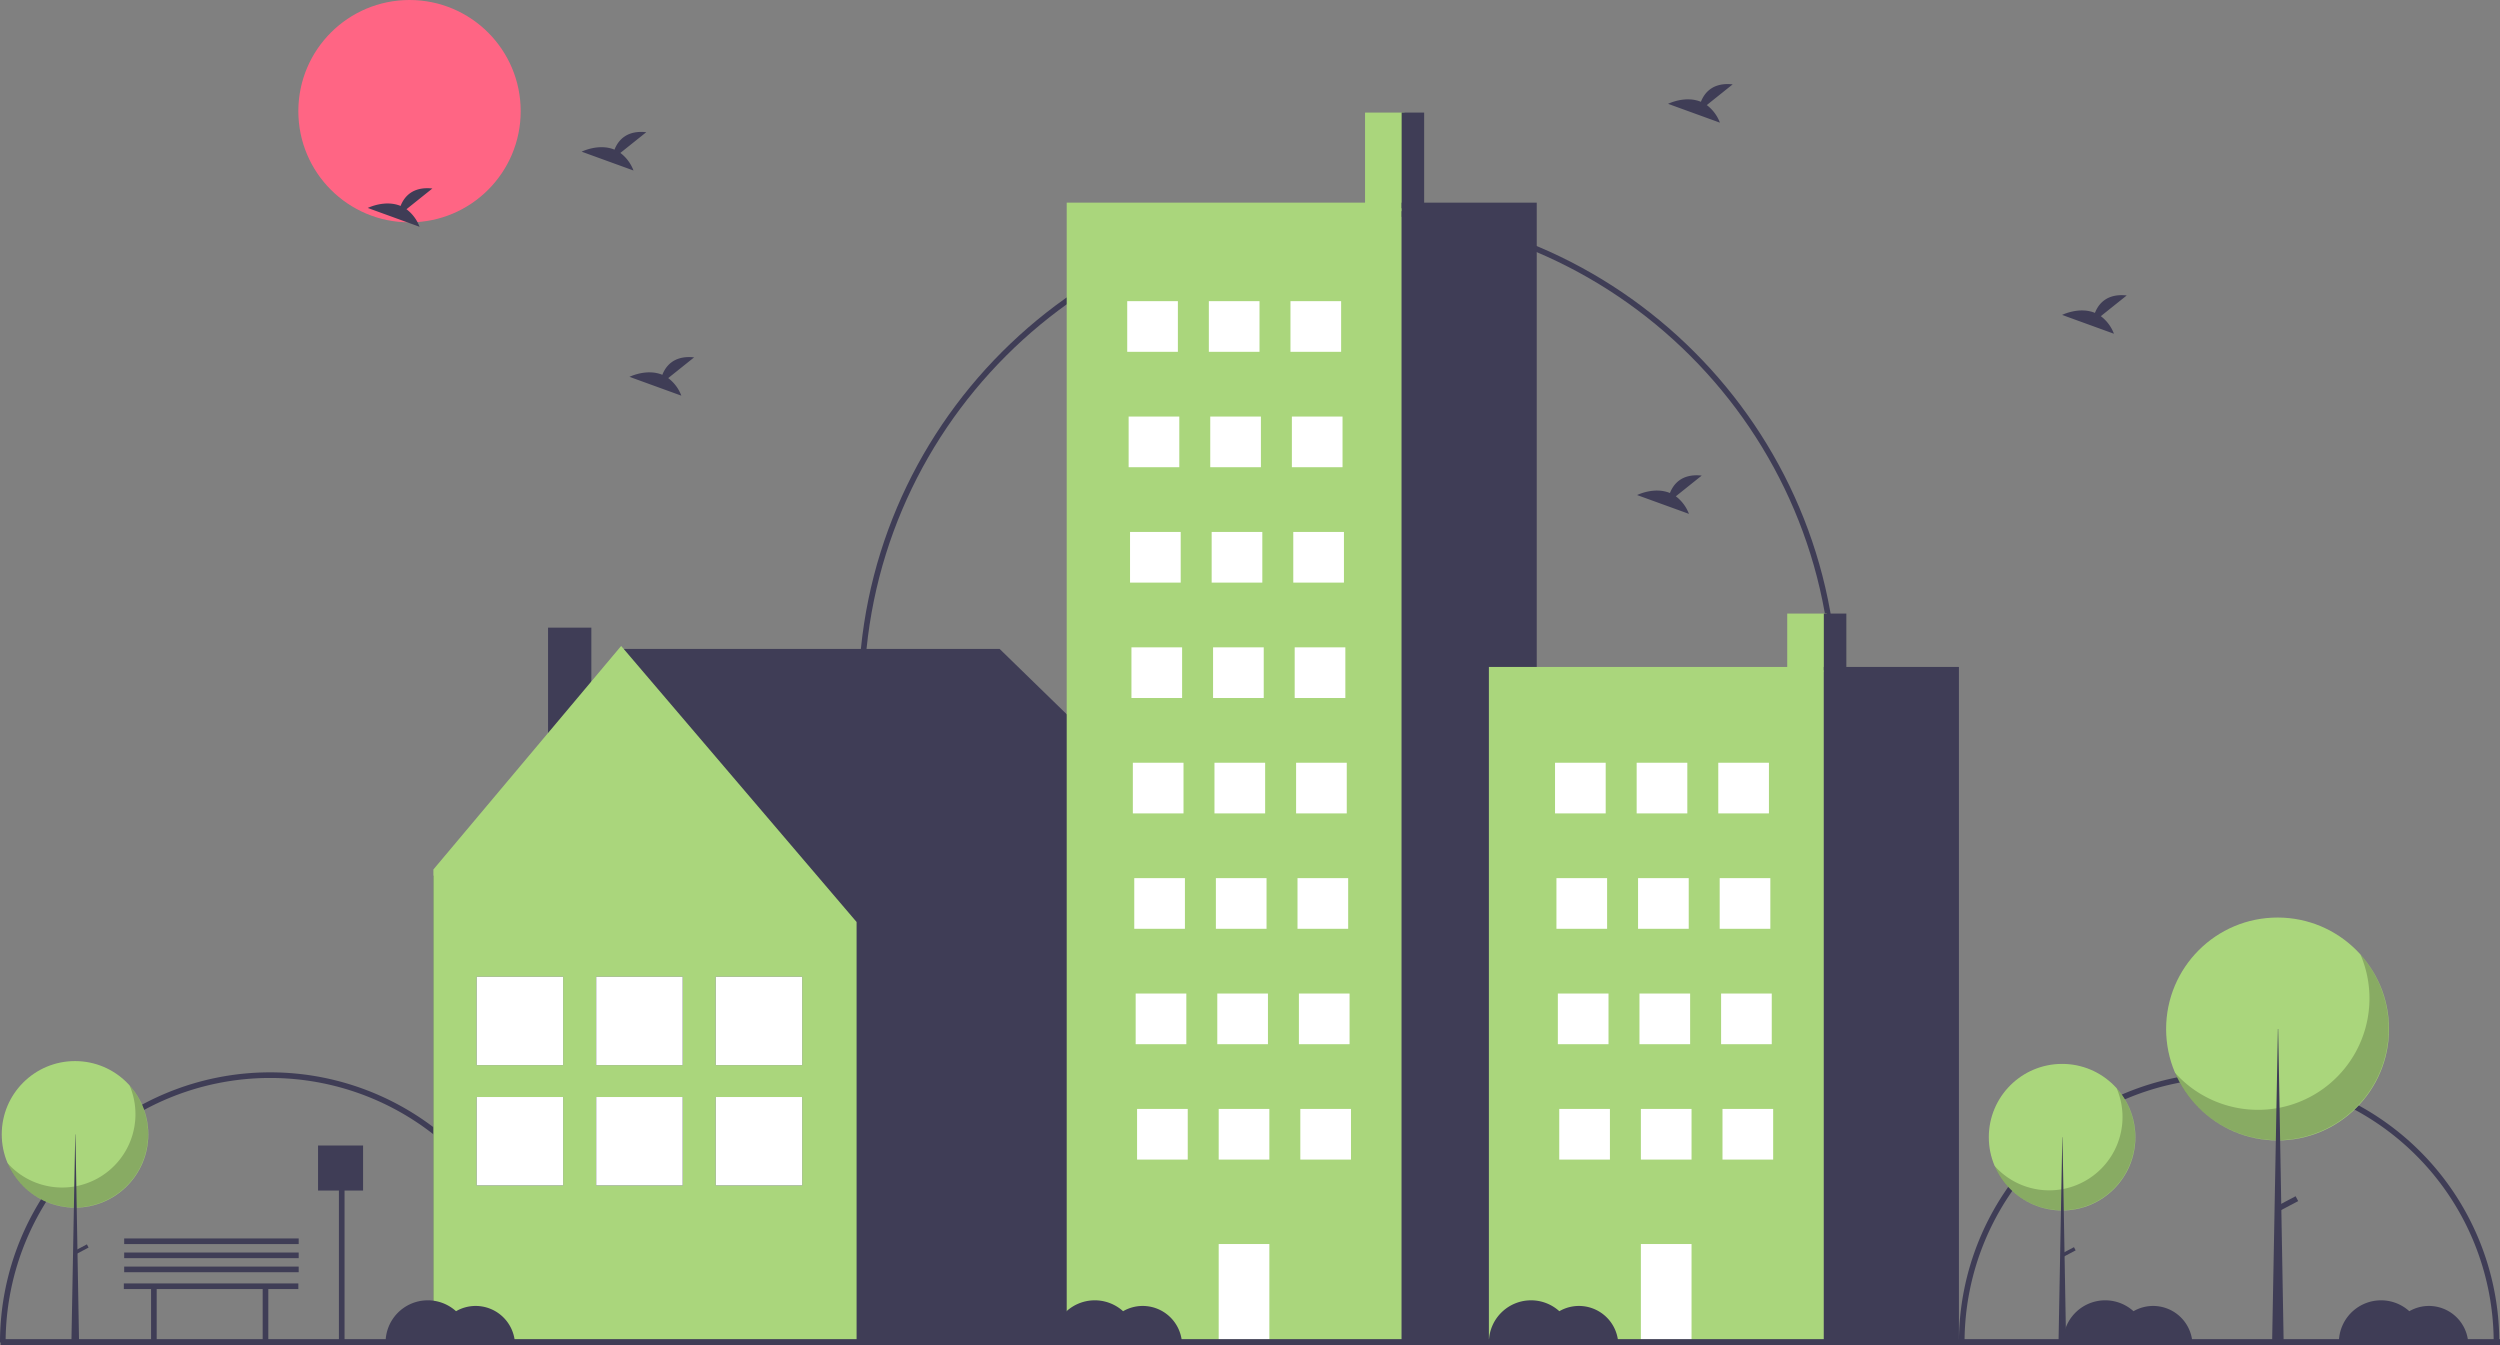 <?xml version="1.0" encoding="UTF-8"?> <svg xmlns="http://www.w3.org/2000/svg" id="b90746aa-ab89-4048-b48f-88833dcede4a" data-name="Layer 1" width="888.244" height="478.033" viewBox="0 0 888.244 478.033"><rect x="0" y="0" width="888.244" height="478.033" fill="#808080" stroke="none"/> <title>quite_town</title> <path d="M347.878,687.984h-2a94,94,0,0,0-188,0h-2a96,96,0,0,1,192,0Z" transform="translate(-155.878 -210.984)" fill="#3f3d56"></path> <path d="M1043.878,687.984h-2a94,94,0,1,0-188,0h-2a96,96,0,1,1,192,0Z" transform="translate(-155.878 -210.984)" fill="#3f3d56"></path> <path d="M808.878,458.984h-2c0-94.841-77.159-172-172-172-94.841,0-172,77.159-172,172h-2c0-95.944,78.056-174,174-174C730.822,284.984,808.878,363.04,808.878,458.984Z" transform="translate(-155.878 -210.984)" fill="#3f3d56"></path> <circle cx="145.5" cy="39.5" r="39.5" fill="#ff6584"></circle> <polygon points="153.891 311.384 221.752 230.567 355.171 230.567 436.705 309.983 435.058 311.042 435.646 311.042 435.646 476.227 153.984 476.227 153.984 311.042 153.891 311.384" fill="#3f3d56"></polygon> <rect x="350.597" y="433.984" width="15.383" height="53.249" transform="translate(560.699 710.232) rotate(-180)" fill="#3f3d56"></rect> <polygon points="220.694 229.508 304.345 327.581 304.345 476.227 153.984 476.227 153.984 308.924 220.694 229.508" fill="#aad67c"></polygon> <rect x="254.306" y="347.044" width="30.708" height="31.398" fill="#3f3d56"></rect> <rect x="254.306" y="389.767" width="30.708" height="31.398" fill="#3f3d56"></rect> <rect x="254.306" y="347.044" width="30.708" height="31.398" fill="#fff"></rect> <rect x="254.306" y="389.767" width="30.708" height="31.398" fill="#fff"></rect> <rect x="211.838" y="347.044" width="30.708" height="31.398" fill="#3f3d56"></rect> <rect x="211.838" y="389.767" width="30.708" height="31.398" fill="#3f3d56"></rect> <rect x="211.838" y="347.044" width="30.708" height="31.398" fill="#fff"></rect> <rect x="211.838" y="389.767" width="30.708" height="31.398" fill="#fff"></rect> <rect x="169.369" y="347.044" width="30.708" height="31.398" fill="#3f3d56"></rect> <rect x="169.369" y="389.767" width="30.708" height="31.398" fill="#3f3d56"></rect> <rect x="169.369" y="347.044" width="30.708" height="31.398" fill="#fff"></rect> <rect x="169.369" y="389.767" width="30.708" height="31.398" fill="#fff"></rect> <rect x="485" y="40" width="14" height="35" fill="#aad67c"></rect> <rect x="379" y="72" width="119" height="405" fill="#aad67c"></rect> <rect x="498" y="72" width="48" height="405" fill="#3f3d56"></rect> <rect x="400.5" y="107" width="18" height="18" fill="#fff"></rect> <rect x="429.5" y="107" width="18" height="18" fill="#fff"></rect> <rect x="458.5" y="107" width="18" height="18" fill="#fff"></rect> <rect x="401" y="148" width="18" height="18" fill="#fff"></rect> <rect x="430" y="148" width="18" height="18" fill="#fff"></rect> <rect x="459" y="148" width="18" height="18" fill="#fff"></rect> <rect x="401.5" y="189" width="18" height="18" fill="#fff"></rect> <rect x="430.5" y="189" width="18" height="18" fill="#fff"></rect> <rect x="459.5" y="189" width="18" height="18" fill="#fff"></rect> <rect x="402" y="230" width="18" height="18" fill="#fff"></rect> <rect x="431" y="230" width="18" height="18" fill="#fff"></rect> <rect x="460" y="230" width="18" height="18" fill="#fff"></rect> <rect x="402.5" y="271" width="18" height="18" fill="#fff"></rect> <rect x="431.5" y="271" width="18" height="18" fill="#fff"></rect> <rect x="460.5" y="271" width="18" height="18" fill="#fff"></rect> <rect x="403" y="312" width="18" height="18" fill="#fff"></rect> <rect x="432" y="312" width="18" height="18" fill="#fff"></rect> <rect x="461" y="312" width="18" height="18" fill="#fff"></rect> <rect x="403.5" y="353" width="18" height="18" fill="#fff"></rect> <rect x="432.5" y="353" width="18" height="18" fill="#fff"></rect> <rect x="461.5" y="353" width="18" height="18" fill="#fff"></rect> <rect x="404" y="394" width="18" height="18" fill="#fff"></rect> <rect x="433" y="394" width="18" height="18" fill="#fff"></rect> <rect x="433" y="442" width="18" height="34" fill="#fff"></rect> <rect x="462" y="394" width="18" height="18" fill="#fff"></rect> <rect x="498" y="40" width="8" height="34" fill="#3f3d56"></rect> <rect x="635" y="218" width="14" height="20.744" fill="#aad67c"></rect> <rect x="529" y="236.966" width="119" height="240.034" fill="#aad67c"></rect> <rect x="648" y="236.966" width="48" height="240.034" fill="#3f3d56"></rect> <rect x="552.5" y="271" width="18" height="18" fill="#fff"></rect> <rect x="581.5" y="271" width="18" height="18" fill="#fff"></rect> <rect x="610.5" y="271" width="18" height="18" fill="#fff"></rect> <rect x="553" y="312" width="18" height="18" fill="#fff"></rect> <rect x="582" y="312" width="18" height="18" fill="#fff"></rect> <rect x="611" y="312" width="18" height="18" fill="#fff"></rect> <rect x="553.5" y="353" width="18" height="18" fill="#fff"></rect> <rect x="582.5" y="353" width="18" height="18" fill="#fff"></rect> <rect x="611.5" y="353" width="18" height="18" fill="#fff"></rect> <rect x="554" y="394" width="18" height="18" fill="#fff"></rect> <rect x="583" y="394" width="18" height="18" fill="#fff"></rect> <rect x="583" y="442" width="18" height="34" fill="#fff"></rect> <rect x="612" y="394" width="18" height="18" fill="#fff"></rect> <rect x="648" y="218" width="8" height="20.151" fill="#3f3d56"></rect> <rect x="0.244" y="475.792" width="888" height="2.241" fill="#3f3d56"></rect> <circle cx="732.66" cy="404.041" r="26.041" fill="#aad67c"></circle> <path d="M907.908,597.631A26.043,26.043,0,0,1,864.517,625.192a26.043,26.043,0,1,0,43.391-27.561Z" transform="translate(-155.878 -210.984)" opacity="0.2"></path> <polygon points="732.731 404.041 732.803 404.041 734.09 477.87 731.372 477.87 732.731 404.041" fill="#3f3d56"></polygon> <rect x="890.255" y="653.37" width="1.288" height="4.865" transform="translate(900.279 -649.012) rotate(62.234)" fill="#3f3d56"></rect> <circle cx="809.218" cy="365.599" r="39.599" fill="#aad67c"></circle> <path d="M994.553,550.134a39.602,39.602,0,0,1-65.984,41.911,39.603,39.603,0,1,0,65.984-41.911Z" transform="translate(-155.878 -210.984)" opacity="0.2"></path> <polygon points="809.327 365.599 809.436 365.599 811.394 477.87 807.26 477.87 809.327 365.599" fill="#3f3d56"></polygon> <rect x="967.707" y="634.894" width="1.958" height="7.398" transform="translate(926.601 -727.036) rotate(62.234)" fill="#3f3d56"></rect> <circle cx="26.66" cy="403.041" r="26.041" fill="#aad67c"></circle> <path d="M201.908,596.631A26.043,26.043,0,0,1,158.517,624.192a26.043,26.043,0,1,0,43.391-27.561Z" transform="translate(-155.878 -210.984)" opacity="0.2"></path> <polygon points="26.731 403.041 26.803 403.041 28.09 476.87 25.372 476.87 26.731 403.041" fill="#3f3d56"></polygon> <rect x="184.255" y="652.37" width="1.288" height="4.865" transform="translate(522.291 -24.836) rotate(62.234)" fill="#3f3d56"></rect> <path d="M762.291,248.319l9.206-7.363c-7.151-.789-10.09,3.111-11.292,6.198-5.587-2.32-11.669.72-11.669.72l18.419,6.687A13.938,13.938,0,0,0,762.291,248.319Z" transform="translate(-155.878 -210.984)" fill="#3f3d56"></path> <path d="M300.291,285.319l9.206-7.363c-7.151-.789-10.09,3.111-11.292,6.198-5.587-2.32-11.669.72-11.669.72l18.419,6.687A13.938,13.938,0,0,0,300.291,285.319Z" transform="translate(-155.878 -210.984)" fill="#3f3d56"></path> <path d="M902.291,323.319l9.206-7.363c-7.151-.789-10.09,3.111-11.292,6.198-5.587-2.32-11.669.72-11.669.72l18.419,6.687A13.938,13.938,0,0,0,902.291,323.319Z" transform="translate(-155.878 -210.984)" fill="#3f3d56"></path> <path d="M376.291,265.319l9.206-7.363c-7.151-.789-10.09,3.111-11.292,6.198-5.587-2.32-11.669.72-11.669.72l18.419,6.687A13.938,13.938,0,0,0,376.291,265.319Z" transform="translate(-155.878 -210.984)" fill="#3f3d56"></path> <path d="M393.291,345.319l9.206-7.363c-7.151-.789-10.09,3.111-11.292,6.198-5.587-2.32-11.669.72-11.669.72l18.419,6.687A13.938,13.938,0,0,0,393.291,345.319Z" transform="translate(-155.878 -210.984)" fill="#3f3d56"></path> <path d="M751.291,387.319l9.206-7.363c-7.151-.789-10.09,3.111-11.292,6.198-5.587-2.32-11.669.72-11.669.72l18.419,6.687A13.938,13.938,0,0,0,751.291,387.319Z" transform="translate(-155.878 -210.984)" fill="#3f3d56"></path> <polygon points="106 456 44 456 44 458 53.669 458 53.669 477 55.669 477 55.669 458 93.331 458 93.331 477 95.331 477 95.331 458 106 458 106 456" fill="#3f3d56"></polygon> <path d="M324.878,674.984a13.918,13.918,0,0,0-6.97,1.87A14.982,14.982,0,0,0,292.878,687.984h45.95A13.99,13.99,0,0,0,324.878,674.984Z" transform="translate(-155.878 -210.984)" fill="#3f3d56"></path> <path d="M561.878,674.984a13.918,13.918,0,0,0-6.97,1.87A14.982,14.982,0,0,0,529.878,687.984h45.95A13.99,13.99,0,0,0,561.878,674.984Z" transform="translate(-155.878 -210.984)" fill="#3f3d56"></path> <path d="M716.878,674.984a13.918,13.918,0,0,0-6.97,1.87A14.982,14.982,0,0,0,684.878,687.984h45.95A13.99,13.99,0,0,0,716.878,674.984Z" transform="translate(-155.878 -210.984)" fill="#3f3d56"></path> <path d="M920.878,674.984a13.918,13.918,0,0,0-6.97,1.87A14.982,14.982,0,0,0,888.878,687.984h45.95A13.99,13.99,0,0,0,920.878,674.984Z" transform="translate(-155.878 -210.984)" fill="#3f3d56"></path> <path d="M1018.878,674.984a13.918,13.918,0,0,0-6.97,1.87A14.982,14.982,0,0,0,986.878,687.984h45.95A13.99,13.99,0,0,0,1018.878,674.984Z" transform="translate(-155.878 -210.984)" fill="#3f3d56"></path> <polygon points="129 407 113 407 113 423 120.417 423 120.417 476.912 122.417 476.912 122.417 423 129 423 129 407" fill="#3f3d56"></polygon> <rect x="44.122" y="450.016" width="62" height="2" fill="#3f3d56"></rect> <rect x="44.122" y="445.016" width="62" height="2" fill="#3f3d56"></rect> <rect x="44.122" y="440.016" width="62" height="2" fill="#3f3d56"></rect> </svg> 